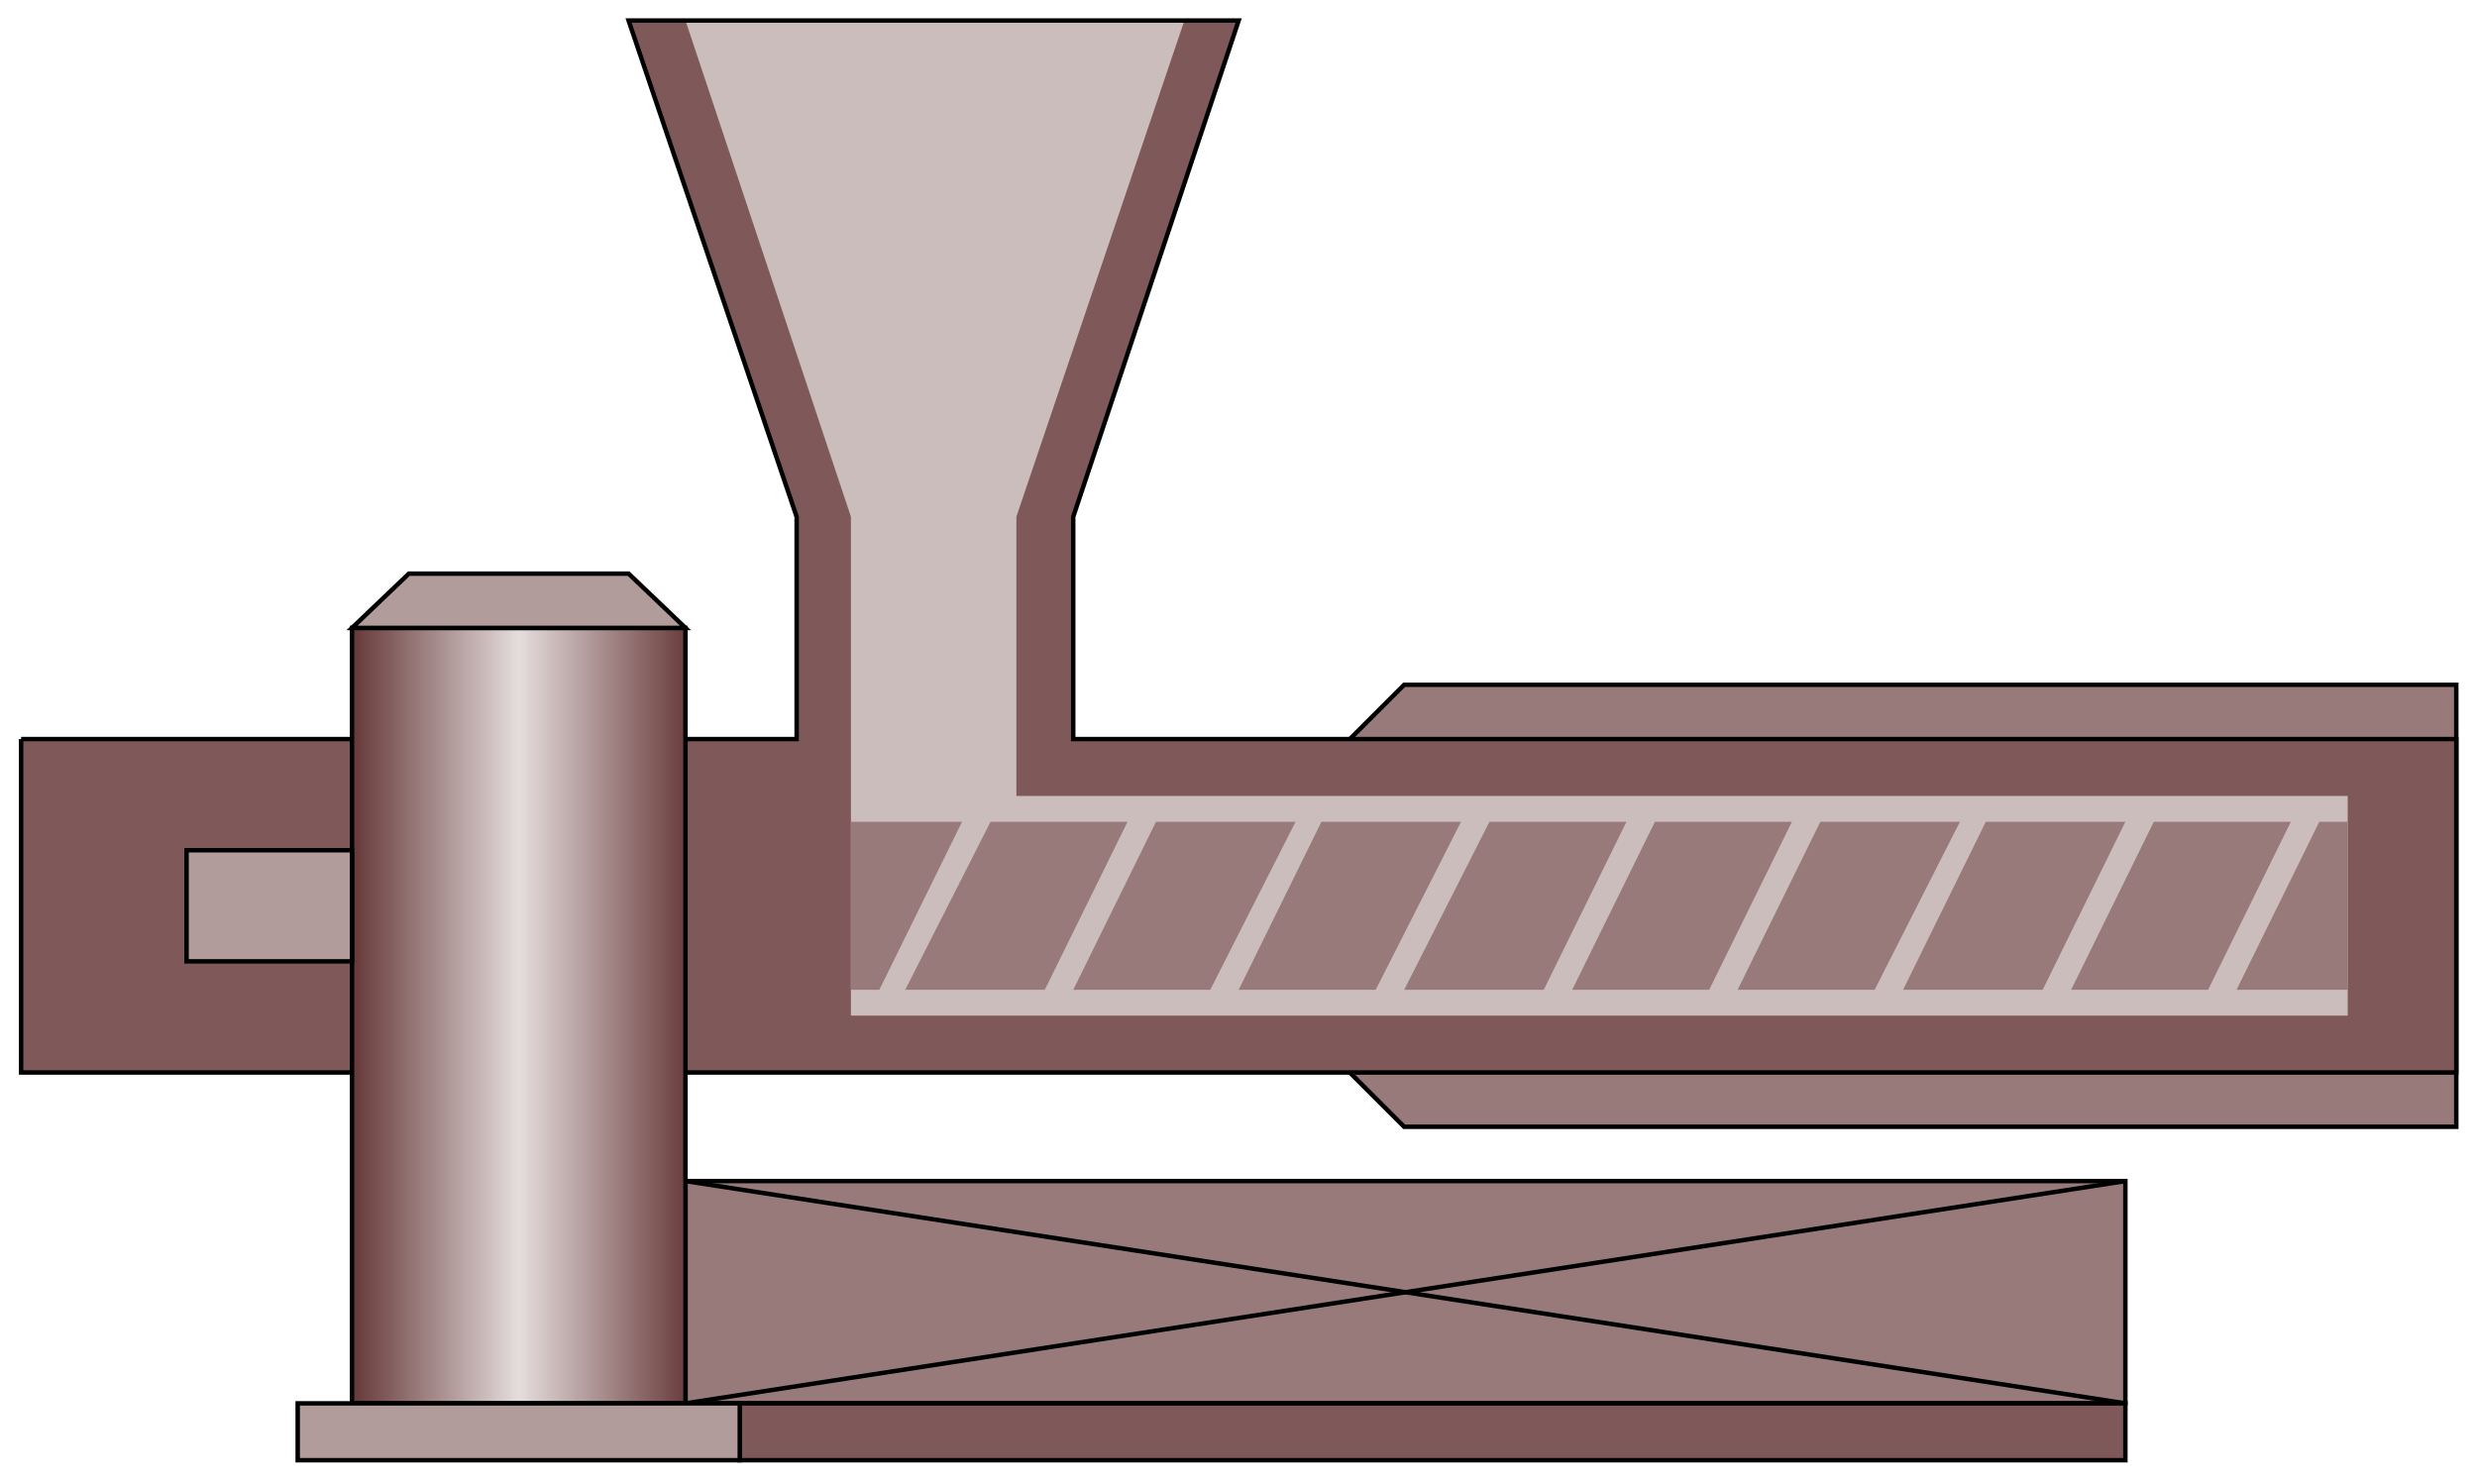 <?xml version="1.0" encoding="utf-8"?>
<!-- Generator: Adobe Illustrator 16.0.0, SVG Export Plug-In . SVG Version: 6.00 Build 0)  -->
<!DOCTYPE svg PUBLIC "-//W3C//DTD SVG 1.1//EN" "http://www.w3.org/Graphics/SVG/1.1/DTD/svg11.dtd">
<svg version="1.1"
	 id="svg2" sodipodi:docname="Iindustrial3008.svg" inkscape:version="0.48.3.1 r9886" xmlns:dc="http://purl.org/dc/elements/1.1/" xmlns:cc="http://creativecommons.org/ns#" xmlns:rdf="http://www.w3.org/1999/02/22-rdf-syntax-ns#" xmlns:svg="http://www.w3.org/2000/svg" xmlns:sodipodi="http://sodipodi.sourceforge.net/DTD/sodipodi-0.dtd" xmlns:inkscape="http://www.inkscape.org/namespaces/inkscape"
	 xmlns="http://www.w3.org/2000/svg" xmlns:xlink="http://www.w3.org/1999/xlink" x="0px" y="0px" width="138.833px"
	 height="83.167px" viewBox="2.875 2.907 138.833 83.167" enable-background="new 2.875 2.907 138.833 83.167" xml:space="preserve"
	>
<sodipodi:namedview  id="namedview60" inkscape:current-layer="svg2" inkscape:window-y="-8" inkscape:window-x="-8" inkscape:window-height="848" inkscape:window-width="1440" inkscape:pageshadow="2" inkscape:pageopacity="0" bordercolor="#666666" pagecolor="#ffffff" inkscape:cy="35.457082" inkscape:cx="57.749648" guidetolerance="10" gridtolerance="10" inkscape:zoom="4.251333" objecttolerance="10" showgrid="false" borderopacity="1" inkscape:window-maximized="1">
	</sodipodi:namedview>
<path id="path4" fill="#997A7A" stroke="#000000" stroke-width="0.25" d="M78.533,63.029l3.043,3.042h58.971V41.294H81.576
	l-3.043,3.043V63.029z"/>
<path id="path6" fill="#7F5959" d="M4.058,44.337h43.468V31.876L38.107,4.057h34.194l-9.273,27.819v12.461h77.518v18.691H4.058
	V44.337z"/>
<path id="path8" fill="#997A7A" stroke="#000000" stroke-width="0.25" d="M41.295,69.114H122v12.461H41.295V69.114z"/>
<path id="path10" fill="#7F5959" stroke="#000000" stroke-width="0.25" d="M44.338,81.575H122v3.188H44.338V81.575z"/>
<path id="path12" fill="none" stroke="#000000" stroke-width="0.25" d="M41.295,81.575L122,69.114"/>
<path id="path14" fill="none" stroke="#000000" stroke-width="0.25" d="M122,81.575L41.295,69.114"/>
<path id="path16" fill="#CCBDBD" d="M50.568,59.841h83.893V47.525H59.841V31.876l9.418-27.819H41.295l9.273,27.819V59.841z"/>
<path id="path18" fill="none" stroke="#000000" stroke-width="0.25" d="M4.058,44.337h43.468V31.876L38.107,4.057h34.194
	l-9.273,27.819v12.461h77.518v18.691H4.058V44.337"/>
<linearGradient id="path32_1_" gradientUnits="userSpaceOnUse" x1="1472.854" y1="-2567.046" x2="1603.854" y2="-2567.046" gradientTransform="matrix(0.145 0 0 -0.145 -190.947 -312.106)">
	<stop  offset="0" style="stop-color:#663838"/>
	<stop  offset="0.492" style="stop-color:#E5DDDD"/>
	<stop  offset="1" style="stop-color:#663838"/>
</linearGradient>
<path id="path32" fill="url(#path32_1_)" stroke="#000000" stroke-width="0.25" d="M22.604,81.575V38.107h18.691v43.468H22.604"/>
<path id="path34" fill="#B29B9B" stroke="#000000" stroke-width="0.25" d="M19.561,81.575h24.777v3.188H19.561V81.575z"/>
<path id="path36" fill="#B29B9B" stroke="#000000" stroke-width="0.25" d="M22.604,38.107l3.188-3.043h12.316l3.188,3.043H22.604z"
	/>
<path id="path38" fill="#B29B9B" stroke="#000000" stroke-width="0.25" d="M13.331,56.798v-6.23h9.273v6.23H13.331z"/>
<path id="path40" fill="#997A7A" d="M53.611,58.392l4.781-9.418h7.68l-4.637,9.418H53.611z"/>
<path id="path42" fill="#997A7A" d="M63.029,58.392l4.637-9.418h7.824l-4.782,9.418H63.029z"/>
<path id="path44" fill="#997A7A" d="M72.302,58.392l4.637-9.418h7.824l-4.781,9.418H72.302z"/>
<path id="path46" fill="#997A7A" d="M81.576,58.392l4.781-9.418h7.679L89.4,58.392H81.576z"/>
<path id="path48" fill="#997A7A" d="M90.994,58.392l4.637-9.418h7.679l-4.637,9.418H90.994z"/>
<path id="path50" fill="#997A7A" d="M100.266,58.392l4.637-9.418h7.824l-4.782,9.418H100.266z"/>
<path id="path52" fill="#997A7A" d="M109.54,58.392l4.636-9.418H122l-4.636,9.418H109.54z"/>
<path id="path54" fill="#997A7A" d="M118.958,58.392l4.636-9.418h7.68l-4.637,9.418H118.958z"/>
<path id="path56" fill="#997A7A" d="M50.568,58.392v-9.418h6.23l-4.636,9.418H50.568z"/>
<path id="path58" fill="#997A7A" d="M128.23,58.392l4.637-9.418h1.594v9.418H128.23z"/>
</svg>
